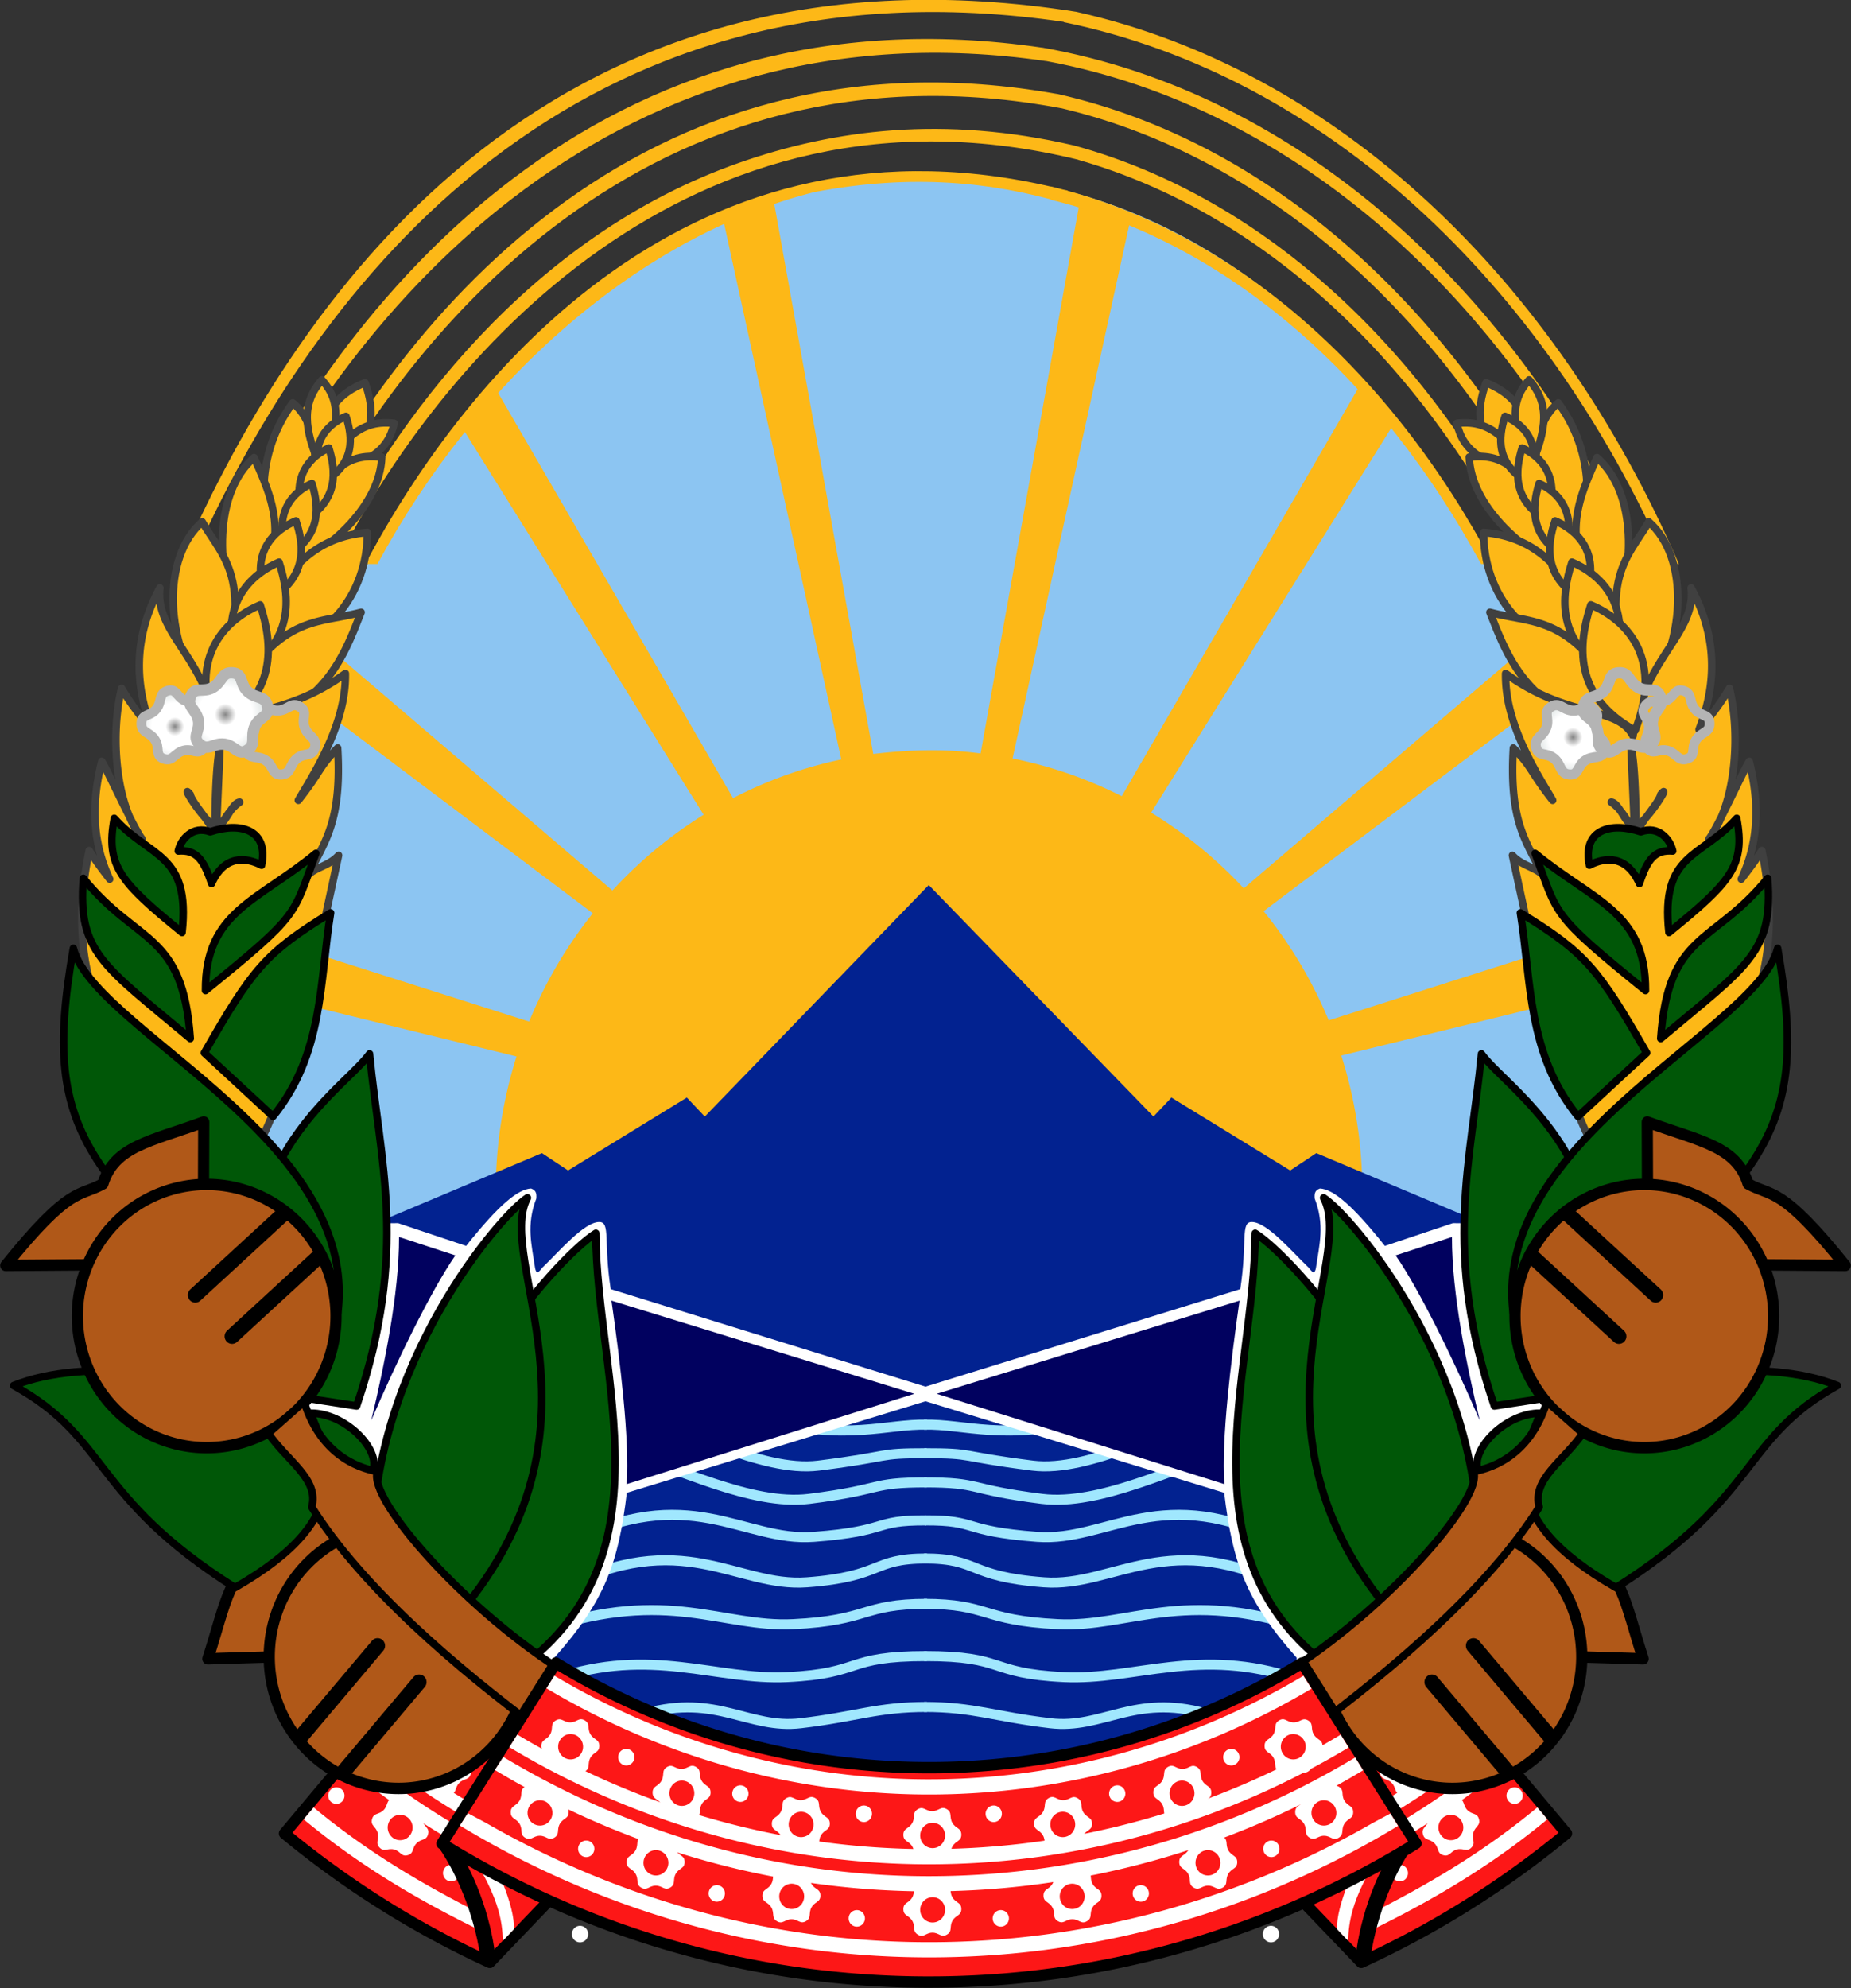 <svg xmlns="http://www.w3.org/2000/svg" xmlns:xlink="http://www.w3.org/1999/xlink" version="1.0" width="744" height="798.829"><rect width="100%" height="100%" fill="#333333" stroke="none"/><defs><linearGradient id="b"><stop style="stop-color:#fdb817;stop-opacity:1" offset="0"/><stop style="stop-color:#fdb817;stop-opacity:0" offset="1"/></linearGradient><linearGradient id="a"><stop style="stop-color:#868686;stop-opacity:1" offset="0"/><stop style="stop-color:#fff;stop-opacity:1" offset=".25"/><stop style="stop-color:#fff;stop-opacity:1" offset=".625"/><stop style="stop-color:#d7dedd;stop-opacity:1" offset="1"/></linearGradient><radialGradient cx="199.382" cy="235.228" r="11.03" fx="199.382" fy="235.228" id="m" xlink:href="#a" gradientUnits="userSpaceOnUse" gradientTransform="matrix(1 0 0 1.001 0 -.135)"/></defs><g transform="translate(-27.503 -43.604)"><path d="M398.197 114.606c-24.826.223-47.66 4.484-47.66 4.484-139.104 39.938-224.292 187.885-225.056 369.25l-1.137 2.965c0 100.482 29.574 191.607 77.55 258.68h397.977c47.592-66.552 77.037-156.898 77.457-256.58.777-184.49-97.371-345.915-227.281-374.538-.525-.057-1.68-.229-3.36-.473-8.014-1.165-27.967-3.973-48.49-3.788z" style="fill:#8cc5f2;fill-opacity:1;stroke:none"/><g style="stroke:none"><path d="m520.25 201.438-6.75 2.53L529.313 275a57.656 57.656 0 0 0-14.5 5.094L482.75 225.75l-4.469 5.188 32.594 51.343a58.347 58.347 0 0 0-12.219 9.969l-38.25-32.156-.656 8.312 36.281 26.844a58.04 58.04 0 0 0-8.531 14.25l-28.313-8.844-1.437 6.688 28.063 6.75a58.023 58.023 0 0 0-2.782 17.406v.313c0 31.92 25.8 57.88 57.719 58.062 32.035.182 58.162-25.684 58.344-57.719a57.944 57.944 0 0 0-2.813-18.187l27.5-6.625-1.437-6.688-27.75 8.688a58.095 58.095 0 0 0-8.719-14.375l35.906-26.563-.656-8.312-37.906 31.875A58.32 58.32 0 0 0 570.812 282l32.438-51.063-4.469-5.187-31.906 54.094a57.654 57.654 0 0 0-14.625-4.969l15.781-70.906-6.75-2.531-13.312 72.78c-4.78-.65-9.599-.495-14.375.063l-13.344-72.844z" transform="matrix(3.001 0 0 3.053 -1222.809 -490.838)" style="fill:#fdb817;fill-opacity:1;stroke:none"/></g><g style="stroke:none"><path d="m541.031 291.531-30 30.469-2.406-2.5-15.906 9.594-3.5-2.281-21.969 9.093 14.531 78.594h118.594l14.531-78.594-21.968-9.094-3.5 2.282-15.907-9.594-2.406 2.5-30.094-30.469z" style="fill:#022290;fill-opacity:1;stroke:none" transform="matrix(3.001 0 0 3.053 -1222.816 -490.838)"/></g><g style="stroke:none"><path d="M560.872 176.625c-69.094-10.743-103.598 35.007-120.216 72.656h1.563c16.734-37.344 51.59-80.737 116.926-71.344l1.727-1.312zm-.028 0-1.75 1.344c34.717 7.011 64.162 33.964 80.875 71.312h1.531c-16.6-37.642-45.944-65.024-80.656-72.656zm-4.641 4.699c-58.526-8.442-93.627 31.744-110.453 67.957h1.563c16.554-35.074 52.47-74.358 109.47-66.18l-.58-1.777zm-.016-.012.594 1.782c33.228 6.066 61.618 31.113 78.156 66.187h1.563c-16.81-36.208-46.063-62.035-80.313-67.969zm2.016 6.11c-55.695-9.755-89.054 29.667-104.297 61.86h1.531c14.92-31.071 48.766-70.065 103.404-59.97l-.638-1.89zm-.016-.016.657 1.906c28.522 6.635 52.928 28.954 67.875 59.97h1.562c-15.248-32.203-40.536-55.35-70.093-61.876zm2.25 6.781.625 1.907c24.692 6.92 45.85 26.424 59.532 53.187h1.562c-14.01-27.93-36.015-48.22-61.719-55.094zm0 0c-17.352-3.935-31.97-2.135-44.87 2.315-27.855 9.608-45.982 33.567-55.567 52.653l1.594.126c13.69-26.762 47.43-65.71 99.464-53.203l-.622-1.89zm-3.062 5.407v1.75c23.602 5.634 44.053 23.258 57.625 47.937h1.594c-13.805-25.624-34.87-43.954-59.219-49.687zm1.335 2.062c.8-1.876 1.464-1.368.254-1.666-49.434-12.16-79.926 24.277-93.401 49.291h1.625c13.457-24.49 35.183-43.155 58.487-48.942 13.295-2.49 23.998-1.234 33.035 1.317z" style="fill:#fdb817;fill-opacity:1;stroke:none" transform="matrix(3.001 0 0 3.053 -1222.809 -490.838)"/></g><g transform="matrix(3.001 0 0 3.053 -562.642 -490.838)" id="n"><g style="fill:none;stroke:#a0e7fe;stroke-opacity:1"><path d="M283.095 400.561c9.58-2.623 13.798 2.09 20.797 1.28 7.531-.87 10.21-2.142 16.927-2.142M270.952 396.008c12.917-4.32 21.643.215 31.122-.238 10.322-.492 7.585-2.767 18.71-2.767M269.702 389.4c16.488-5.39 23.697-.141 33.176-.594 10.321-.493 9.156-2.678 17.95-2.678M271.577 384.222c16.488-8.415 23.697-.221 33.176-.928 10.321-.77 8.55-3.135 16.026-3.135M272.47 378.24c16.488-8.416 23.697-.222 33.176-.928 10.321-.77 7.748-2.198 15.061-2.167M281.606 362.039c6.25.513 16.93 6.851 24.665 5.898 10.272-1.266 7.546-1.63 14.495-1.63M281.398 366.666c5.618 1.334 15.888 6.6 23.623 5.646 10.272-1.266 7.94-2.167 15.776-2.167M299.031 361.85c10.985 2.912 16.282.57 21.774.694" style="fill:none;stroke:#a0e7fe;stroke-width:1.321;stroke-linecap:butt;stroke-linejoin:miter;stroke-miterlimit:4;stroke-opacity:1;stroke-dasharray:none"/></g><path d="m222.586 336.164 27.392-.133 9.102 2.992c4.379-5.4 6.903-7.446 8.689-7.558.723.243.76.72.713 1.321-1.377 3.477-.609 6.151-.218 8.827.142 1.069.377 1.13.99.3 2.177-2.019 5.623-6.084 7.69-6.036 1.485.032.539 2.624 1.501 8.834l42.586 12.962.147 1.622-40.576 12.22c-1.113 9.238-2.934 14.231-9.713 21.713l.198 14.127-33.825-2.096 3.237-16.635-17.913-7.793z" style="fill:#fff;fill-opacity:1;stroke:#000;stroke-width:0;stroke-linecap:round;stroke-linejoin:round;stroke-miterlimit:4;stroke-opacity:1"/><path d="m253.094 394.844-18.344 21.5a125.172 125.172 0 0 0 27.5 16.969l21.375-21.938a97.163 97.163 0 0 1-30.531-16.531z" style="fill:#fd1717;fill-opacity:1;stroke:#000;stroke-width:1.5;stroke-linecap:butt;stroke-linejoin:round;stroke-miterlimit:4;stroke-opacity:1;stroke-dasharray:none"/><use transform="rotate(15 253.937 344.133)" width="744.094" height="1052.362" xlink:href="#c"/><use transform="rotate(15 261.073 349.22)" width="744.094" height="1052.362" xlink:href="#d"/><use transform="rotate(15 310.521 223.761)" width="744.094" height="1052.362" xlink:href="#e"/><path d="M278.108 406.061a1.531 1.531 0 1 1 0 .009" transform="rotate(15 -202.447 539.295) scale(.711)" style="fill:#fff;fill-opacity:1;stroke:#000;stroke-width:0;stroke-linecap:round;stroke-linejoin:round;stroke-miterlimit:4;stroke-opacity:1;stroke-dasharray:none"/><use transform="rotate(15 259.01 344.516)" width="744.094" height="1052.362" xlink:href="#f"/><use transform="rotate(15 285.961 145.355)" width="744.094" height="1052.362" xlink:href="#g"/><use transform="rotate(15 253.828 352.371)" width="744.094" height="1052.362" xlink:href="#h"/><use transform="rotate(15 263.028 358.46)" width="744.094" height="1052.362" xlink:href="#i"/><path d="m252.094 396.031-1.281 1.5a100.314 100.314 0 0 0 29.312 16.375l1.531-1.562a98.564 98.564 0 0 1-29.562-16.313zm-5.969 7-1.281 1.5a109.687 109.687 0 0 0 28.312 16.594l1.5-1.563a107.698 107.698 0 0 1-28.531-16.53zm-2.281 2.656-1.313 1.563a113.268 113.268 0 0 0 27.969 16.625l1.5-1.563a110.925 110.925 0 0 1-28.156-16.625zm-5.183 7.235-1.344 1.563c7.252 5.894 14.793 10.35 23.428 14.52l-.657-2.57c-7.877-3.957-14.75-8.08-21.427-13.513z" style="fill:#fff;fill-opacity:1;stroke:none"/><path d="m257.1 417.007-1.73 1.12c2.93 4.202 5.035 9.822 5.738 15.29l1.87-1.047c-.655-5.193-2.709-10.903-5.878-15.363z" style="fill:#000;fill-opacity:1;stroke:none"/><path d="m259.814 415.07-1.73 1.12c2.64 4.572 5.893 8.79 5.904 14.291l1.49-1.527c.2-2.918-2.542-9.304-5.664-13.884z" style="fill:#fff;fill-opacity:1;stroke:none"/><path d="M234.03 249.35c6.44-9.035 5.807-18.195 1.823-21.268-5.727 7.72-3.995 16.337-1.824 21.267zM241.13 236.535c6.197-3.058 5.68-7.642 4.407-11.106-2.99 1.114-7.429 4.23-4.406 11.106z" style="fill:#fdb817;fill-opacity:1;fill-rule:evenodd;stroke:#404040;stroke-width:1px;stroke-linecap:round;stroke-linejoin:round;stroke-opacity:1"/><path d="M239.522 236.407c2.716-5.31 2.777-8.598.245-11.355-2.76 3.11-2.416 6.424-.245 11.355zM239.981 237.05c5.91-.803 8.644-2.631 9.461-6.284-4.129-.489-6.653 1.686-9.46 6.284z" style="fill:#fdb817;fill-opacity:1;fill-rule:evenodd;stroke:#404040;stroke-width:1px;stroke-linecap:round;stroke-linejoin:round;stroke-opacity:1"/><path d="M235.04 250.044c5.935-2.658 12.5-8.535 12.745-14.828-4.653-.55-8.414 1.248-12.745 14.828z" style="fill:#fdb817;fill-opacity:1;fill-rule:evenodd;stroke:#404040;stroke-width:1px;stroke-linecap:round;stroke-linejoin:round;stroke-opacity:1"/><path d="M239.833 238.555c4.436-2.397 4.065-5.991 3.154-8.707-2.14.874-5.317 3.317-3.154 8.707z" style="fill:#fdb817;fill-opacity:1;fill-rule:evenodd;stroke:#404040;stroke-width:1px;stroke-linecap:round;stroke-linejoin:round;stroke-opacity:1"/><path d="M237.455 243.48c4.56-2.607 4.18-6.513 3.243-9.465-2.2.95-5.468 3.606-3.243 9.465z" style="fill:#fdb817;fill-opacity:1;fill-rule:evenodd;stroke:#404040;stroke-width:1px;stroke-linecap:round;stroke-linejoin:round;stroke-opacity:1"/><path d="M235.182 248.151c4.56-2.606 4.18-6.512 3.243-9.464-2.2.95-5.468 3.606-3.243 9.464z" style="fill:#fdb817;fill-opacity:1;fill-rule:evenodd;stroke:#404040;stroke-width:1px;stroke-linecap:round;stroke-linejoin:round;stroke-opacity:1"/><path d="M228.852 257.683c6.441-10.802 5.303-14.912 1.824-22.403-5.348 4.562-5.257 14.82-1.824 22.403zM229.665 261.359c4.283-11.826 9.604-15.697 16.186-16.228.033 8.01-5.465 15.692-16.186 16.228z" style="fill:#fdb817;fill-opacity:1;fill-rule:evenodd;stroke:#404040;stroke-width:1px;stroke-linecap:round;stroke-linejoin:round;stroke-opacity:1"/><path d="M232.421 254.086c5.442-2.884 4.987-7.208 3.87-10.474-2.626 1.05-6.524 3.99-3.87 10.474zM224.938 268.29c6.441-16.611 1.64-19.71-1.207-24.55-5.348 4.562-5.384 15.957 1.207 24.55z" style="fill:#fdb817;fill-opacity:1;fill-rule:evenodd;stroke:#404040;stroke-width:1px;stroke-linecap:round;stroke-linejoin:round;stroke-opacity:1"/><path d="M228.815 263.683c7.328-4.032 6.716-10.075 5.21-14.642-3.535 1.47-8.785 5.578-5.21 14.642z" style="fill:#fdb817;fill-opacity:1;fill-rule:evenodd;stroke:#404040;stroke-width:1px;stroke-linecap:round;stroke-linejoin:round;stroke-opacity:1"/><path d="M225.483 270.902c7.994-15.374 13.028-13.54 19.536-15.267-2.331 5.762-5.425 14.833-19.536 15.267z" style="fill:#fdb817;fill-opacity:1;fill-rule:evenodd;stroke:#404040;stroke-width:1px;stroke-linecap:round;stroke-linejoin:round;stroke-opacity:1"/><path d="M218.063 252.438c-3.702 6.74-3.285 12.971-1.063 18.625-1.351-1.496-2.746-3.211-4.063-5.407-1.428 5.656-1.026 14.956 2.743 19.811-1.012-1.203-4.422-8.588-5.399-10.217-1.66 6.57-.878 11.41 1.063 15.5-.915-1.153-1.845-2.372-2.75-3.75-3.924 18.854 4.664 26.98 11.656 37.344a450.41 450.41 0 0 0-.313 12.25c12.855-6.671 14.92-16.391 22.063-48.969-1.137 1.264-2.843 1.524-3.881 2.399 1.712-4.005 4.373-6.33 3.756-16.524-2.631 2.635-2.155 2.997-5.268 6.878 1.76-3.053 6.44-9.793 6.304-16.687-8.465 6.045-14.916 4.167-17.067 8.215-1.255-10.112-8.496-13.39-7.781-19.469zm8.04 20.97c.035.377-.452 9.849-.41 10.249 1.187.059 1.918-2.903 3.057-3.03-1.4.939-2.415 2.748-3.31 4.57-.048-1.426-3.103-4.44-3.311-5.58-1.525-1.794 1.703 3.439 3.316 4.16.063-8.254.599-10.103.659-10.368z" style="fill:#fdb817;fill-opacity:1;fill-rule:evenodd;stroke:#404040;stroke-width:1px;stroke-linecap:round;stroke-linejoin:round;stroke-opacity:1"/><path d="M225.57 271.194c8.334-4.552 7.638-11.376 5.926-16.532-4.022 1.658-9.992 6.298-5.927 16.532z" style="fill:#fdb817;fill-opacity:1;fill-rule:evenodd;stroke:#404040;stroke-width:1px;stroke-linecap:round;stroke-linejoin:round;stroke-opacity:1"/><path d="m244.414 360.086-9.333-1.411c-12.77-28.409 7.215-39.66 11.068-44.92 1.342 13.975 5.278 26.044-1.735 46.33z" style="fill:#005707;fill-opacity:1;fill-rule:evenodd;stroke:#000;stroke-width:1px;stroke-linecap:round;stroke-linejoin:round;stroke-opacity:1"/><path d="M239.336 355.919c-30.893-26.113-37.413-30.581-32.862-56.054 2.983 11.83 46.82 28.317 32.862 56.054z" style="fill:#005707;fill-opacity:1;fill-rule:evenodd;stroke:#000;stroke-width:1px;stroke-linecap:round;stroke-linejoin:round;stroke-opacity:1"/><use transform="scale(1 -1) rotate(-88.521 -143.188 -35.607)" width="744.094" height="1052.362" xlink:href="#j"/><path d="M228.12 383.99c32.772-18.4-10.266-34.153-29.638-26.59 12.91 7.009 10.322 14.568 29.638 26.59zM224.986 291.332c-1.083-3.246-2.086-4.47-4.464-4.285.34-1.561 1.961-3.38 4.282-2.524 4.086-1.349 7.861-.247 6.883 4.394-2.155-1.084-4.984-1.337-6.701 2.415zM221.036 297.772c-8.276-6.627-10.266-8.774-9.084-15.017 4.78 5.257 10.245 4.53 9.084 15.017zM224.172 305.411c12.777-10.174 11.659-9.786 14.786-18.047-7.78 6.318-14.845 7.654-14.786 18.047zM222.136 311.725c-11.622-9.595-15.126-11.3-14.324-21.078 7.242 8.792 13.339 6.992 14.324 21.078zM224.019 313.619l9.197 8.363c6.786-8.208 6.23-17.764 7.715-26.79-8.757 5.258-10.497 7.435-16.912 18.427z" style="fill:#005707;fill-opacity:1;fill-rule:evenodd;stroke:#000;stroke-width:1px;stroke-linecap:round;stroke-linejoin:round;stroke-opacity:1"/><g transform="translate(78.084)" id="j" style="fill:#b05818;fill-opacity:1"><path d="M119.338 341.594c8.656-10.57 9.8-8.984 13.005-10.733 1.573-4.943 6.239-5.548 13.511-8.145l-.063 18.688-26.453.19z" style="fill:#b05818;fill-opacity:1;fill-rule:evenodd;stroke:#000;stroke-width:1.5;stroke-linecap:round;stroke-linejoin:round;stroke-miterlimit:4;stroke-opacity:1;stroke-dasharray:none"/><path d="M163.214 347.184a17.321 17.321 0 1 1-34.643 0 17.321 17.321 0 1 1 34.643 0z" transform="translate(.357 1.071)" style="fill:#b05818;fill-opacity:1;stroke:#000;stroke-width:1.5;stroke-linecap:butt;stroke-linejoin:round;stroke-miterlimit:4;stroke-opacity:1;stroke-dasharray:none"/><path d="m144.722 345.489 11.708-10.587" id="k" style="fill:#b05818;fill-opacity:1;fill-rule:evenodd;stroke:#000;stroke-width:2;stroke-linecap:round;stroke-linejoin:round;stroke-miterlimit:4;stroke-opacity:1;stroke-dasharray:none"/><use transform="translate(4.924 5.43)" style="fill:#b05818;fill-opacity:1" width="744.094" height="1052.362" xlink:href="#k"/></g><use transform="matrix(.801 -.322 .322 .801 -48.267 128.171)" width="744.094" height="1052.362" xlink:href="#l"/><use transform="scale(.89) rotate(26.187 166.116 364.705)" width="744.094" height="1052.362" xlink:href="#l"/><path d="M209.102 239.694c-1.175 2.485-3.193.718-5.646 1.958-2.658 1.344-2.42 3.992-5.374 3.614-2.727-.35-1.67-2.815-3.607-4.765-2.1-2.113-4.544-1.067-5.097-3.994-.51-2.701 2.16-2.457 3.416-4.902 1.361-2.65-.388-4.652 2.225-6.083 2.41-1.32 3.004 1.296 5.718 1.735 2.94.475 4.303-1.808 6.471.235 2 1.885-.304 3.258.118 5.974.457 2.944 3.049 3.535 1.776 6.228z" transform="matrix(.429 .293 -.293 .429 210.253 109.718)" id="l" style="fill:url(#m);fill-opacity:1;stroke:#b4b4b4;stroke-width:2.886;stroke-linecap:round;stroke-linejoin:round;stroke-miterlimit:4;stroke-opacity:1;stroke-dasharray:none"/><path d="M278.55 346.224c1.153 7.959 2.446 18.3 2.034 24.15l38.526-11.89-40.56-12.26zM257.64 340.272l-7.543-2.425c.025 7.509-2.042 17.191-3.722 24.145 3.363-7.725 8.069-17.193 11.264-21.72z" style="fill:#01015f;fill-opacity:1;stroke:#404040;stroke-width:0;stroke-linecap:round;stroke-linejoin:round;stroke-miterlimit:4;stroke-opacity:1;stroke-dasharray:none"/><path d="M238.27 361.039c4.676-.026 9.317 4.784 8.333 7.45-3.535 1.871-6.14-1.604-8.333-7.45z" style="fill:#005707;fill-opacity:1;stroke:#000;stroke-width:1;stroke-linecap:round;stroke-linejoin:round;stroke-miterlimit:4;stroke-opacity:1"/><path d="M254.874 385.802c-5.154-22.299 16.462-45.343 21.58-48.436.03 18.814 10.537 43.192-11.093 57.855l-10.487-9.42z" style="fill:#005707;fill-opacity:1;fill-rule:evenodd;stroke:#000;stroke-width:1px;stroke-linecap:round;stroke-linejoin:round;stroke-opacity:1"/><path d="M246.574 378.211c.043-23.589 16.966-43.15 20.713-45.516-4.35 8.127 11.397 29.545-8.098 53.5l-12.615-7.984z" style="fill:#005707;fill-opacity:1;fill-rule:evenodd;stroke:#000;stroke-width:1;stroke-linecap:round;stroke-linejoin:round;stroke-miterlimit:4;stroke-opacity:1;stroke-dasharray:none"/><path d="M272.86 395.51c-13.55-8.154-27.01-23.1-25.668-26.798-1.486-.287-7.368-1.452-9.814-9.188l-4.799 4.167c2.564 3.656 6.849 6.05 5.826 9.706 6.73 10.501 18.99 20.853 31.045 29.69l3.41-7.577z" style="fill:#b05818;fill-opacity:1;stroke:#000;stroke-width:1;stroke-linecap:round;stroke-linejoin:round;stroke-miterlimit:4;stroke-opacity:1"/></g><use transform="matrix(-1 0 0 1 799.005 0)" style="fill:none;stroke:none" width="744.094" height="1052.362" xlink:href="#n"/><g transform="matrix(3.001 0 0 3.053 -560.399 -490.838)"><path d="m270.344 393.906-15.25 23.781a125.087 125.087 0 0 0 56.121 17.896c2.769.199 5.563.307 8.379.323 24.134.137 46.739-6.563 65.969-18.25l-15.25-23.75c-14.778 8.832-32.072 13.886-50.532 13.781-18.07-.102-34.962-5.13-49.437-13.78z" style="fill:#fd1717;fill-opacity:1;stroke:#000;stroke-width:1.5;stroke-linecap:round;stroke-linejoin:round;stroke-miterlimit:4;stroke-opacity:1;stroke-dasharray:none"/><path d="M370.471 395.6c-14.828 8.67-32.301 13.723-50.721 13.619-18.01-.103-35.086-5.155-49.596-13.633l-1.062 1.656c14.823 8.685 32.26 13.872 50.658 13.977 18.811.107 36.66-5.056 51.815-13.932l-1.094-1.688zm5 7.75c-16.292 9.6-35.507 15.171-55.783 15.056-19.822-.112-38.574-5.688-54.503-15.07l-1.062 1.656c16.242 9.588 35.351 15.3 55.564 15.414 20.664.118 40.244-5.568 56.846-15.37l-1.062-1.687zm-112.16 2.924-1.126 1.718c16.797 9.941 36.59 15.858 57.503 15.977 21.36.121 41.63-5.784 58.783-15.932l-1.063-1.688a112.217 112.217 0 0 1-57.72 15.62c-20.531-.117-39.886-5.946-56.378-15.695zm-4.75 7.406-1.063 1.625c18.141 10.802 39.539 17.223 62.158 17.351 23.11.132 44.982-6.274 63.502-17.307l-1.03-1.625-2.438 1.281c-17.676 9.986-38.285 15.775-60.034 15.651-21.254-.12-41.364-5.934-58.658-15.695l-2.438-1.281z" style="fill:#fff;fill-opacity:1;stroke:none"/><use transform="translate(17.615 1.452)" width="744.094" height="1052.362" xlink:href="#o"/><g id="p"><path d="M236.123 457.382c-5.333 3.106-7.132-1.755-13.304-1.732-6.171.024-7.934 4.899-13.29 1.833-5.357-3.065-2.046-7.055-5.152-12.387-3.106-5.333-8.21-4.422-8.233-10.594-.023-6.171 5.087-5.299 8.152-10.655 3.066-5.357-.275-9.32 5.058-12.427 5.333-3.106 7.133 1.756 13.304 1.733 6.171-.024 7.934-4.899 13.29-1.833 5.357 3.065 2.046 7.054 5.152 12.387 3.106 5.333 8.21 4.422 8.233 10.594.023 6.17-5.087 5.299-8.152 10.655-3.066 5.356.275 9.32-5.058 12.426z" transform="matrix(.146 0 0 .146 288.258 362.877)" style="fill:#fff;fill-opacity:1;stroke:#000;stroke-width:0;stroke-linecap:round;stroke-linejoin:round;stroke-miterlimit:4;stroke-opacity:1;stroke-dasharray:none"/><path d="M176.272 422.98a10.102 10.102 0 1 1 0 .057" transform="matrix(.165 0 0 .165 290.064 356.601)" style="fill:#fd1717;fill-opacity:1;stroke:#000;stroke-width:0;stroke-linecap:round;stroke-linejoin:round;stroke-miterlimit:4;stroke-opacity:1;stroke-dasharray:none"/></g><g id="r"><g id="c"><path d="M236.123 457.382c-5.333 3.106-7.132-1.755-13.304-1.732-6.171.024-7.934 4.899-13.29 1.833-5.357-3.065-2.046-7.055-5.152-12.387-3.106-5.333-8.21-4.422-8.233-10.594-.023-6.171 5.087-5.299 8.152-10.655 3.066-5.357-.275-9.32 5.058-12.427 5.333-3.106 7.133 1.756 13.304 1.733 6.171-.024 7.934-4.899 13.29-1.833 5.357 3.065 2.046 7.054 5.152 12.387 3.106 5.333 8.21 4.422 8.233 10.594.023 6.17-5.087 5.299-8.152 10.655-3.066 5.356.275 9.32-5.058 12.426z" transform="matrix(.146 0 0 .146 239.77 341.411)" style="fill:#fff;fill-opacity:1;stroke:#000;stroke-width:0;stroke-linecap:round;stroke-linejoin:round;stroke-miterlimit:4;stroke-opacity:1;stroke-dasharray:none"/><path d="M176.272 422.98a10.102 10.102 0 1 1 0 .057" transform="matrix(.165 0 0 .165 241.577 335.136)" style="fill:#fd1717;fill-opacity:1;stroke:#000;stroke-width:0;stroke-linecap:round;stroke-linejoin:round;stroke-miterlimit:4;stroke-opacity:1;stroke-dasharray:none"/></g><use transform="translate(14.9 6.124)" id="d" x="0" y="0" width="744.094" height="1052.362" xlink:href="#c"/><use transform="translate(15.973 4.104)" id="o" x="0" y="0" width="744.094" height="1052.362" xlink:href="#d"/><use transform="translate(-18.877 -1.768)" id="e" x="0" y="0" width="744.094" height="1052.362" xlink:href="#p"/><use transform="translate(-18.183 -4.42)" id="q" x="0" y="0" width="744.094" height="1052.362" xlink:href="#e"/><use transform="translate(-15.531 -6.566)" width="744.094" height="1052.362" xlink:href="#q"/></g><use transform="matrix(-1 0 0 1 641.447 0)" width="744.094" height="1052.362" xlink:href="#r"/></g><g transform="matrix(3.001 0 0 3.053 -561.757 -490.838)"><path d="M278.108 406.061a1.531 1.531 0 1 1 0 .009" transform="translate(81.415 117.595) scale(.711)" id="f" style="fill:#fff;fill-opacity:1;stroke:#000;stroke-width:0;stroke-linecap:round;stroke-linejoin:round;stroke-miterlimit:4;stroke-opacity:1;stroke-dasharray:none"/><use transform="translate(15.279 4.798)" id="s" x="0" y="0" width="744.094" height="1052.362" xlink:href="#f"/><use transform="translate(16.541 2.652)" id="g" x="0" y="0" width="744.094" height="1052.362" xlink:href="#s"/><use transform="translate(-37.186 4.609)" id="h" x="0" y="0" width="744.094" height="1052.362" xlink:href="#g"/><use transform="translate(17.488 5.872)" id="i" x="0" y="0" width="744.094" height="1052.362" xlink:href="#h"/><use transform="translate(18.751 3.283)" width="744.094" height="1052.362" xlink:href="#i"/></g><g transform="matrix(-3.001 0 0 3.053 1363.414 -490.838)"><path d="M278.108 406.061a1.531 1.531 0 1 1 0 .009" transform="translate(81.415 117.595) scale(.711)" style="fill:#fff;fill-opacity:1;stroke:#000;stroke-width:0;stroke-linecap:round;stroke-linejoin:round;stroke-miterlimit:4;stroke-opacity:1;stroke-dasharray:none"/><use transform="translate(15.279 4.798)" width="744.094" height="1052.362" xlink:href="#f"/><use transform="translate(16.541 2.652)" width="744.094" height="1052.362" xlink:href="#s"/><use transform="translate(-37.186 4.609)" width="744.094" height="1052.362" xlink:href="#g"/><use transform="translate(17.488 5.872)" width="744.094" height="1052.362" xlink:href="#h"/><use transform="translate(18.751 3.283)" width="744.094" height="1052.362" xlink:href="#i"/></g></g></svg>